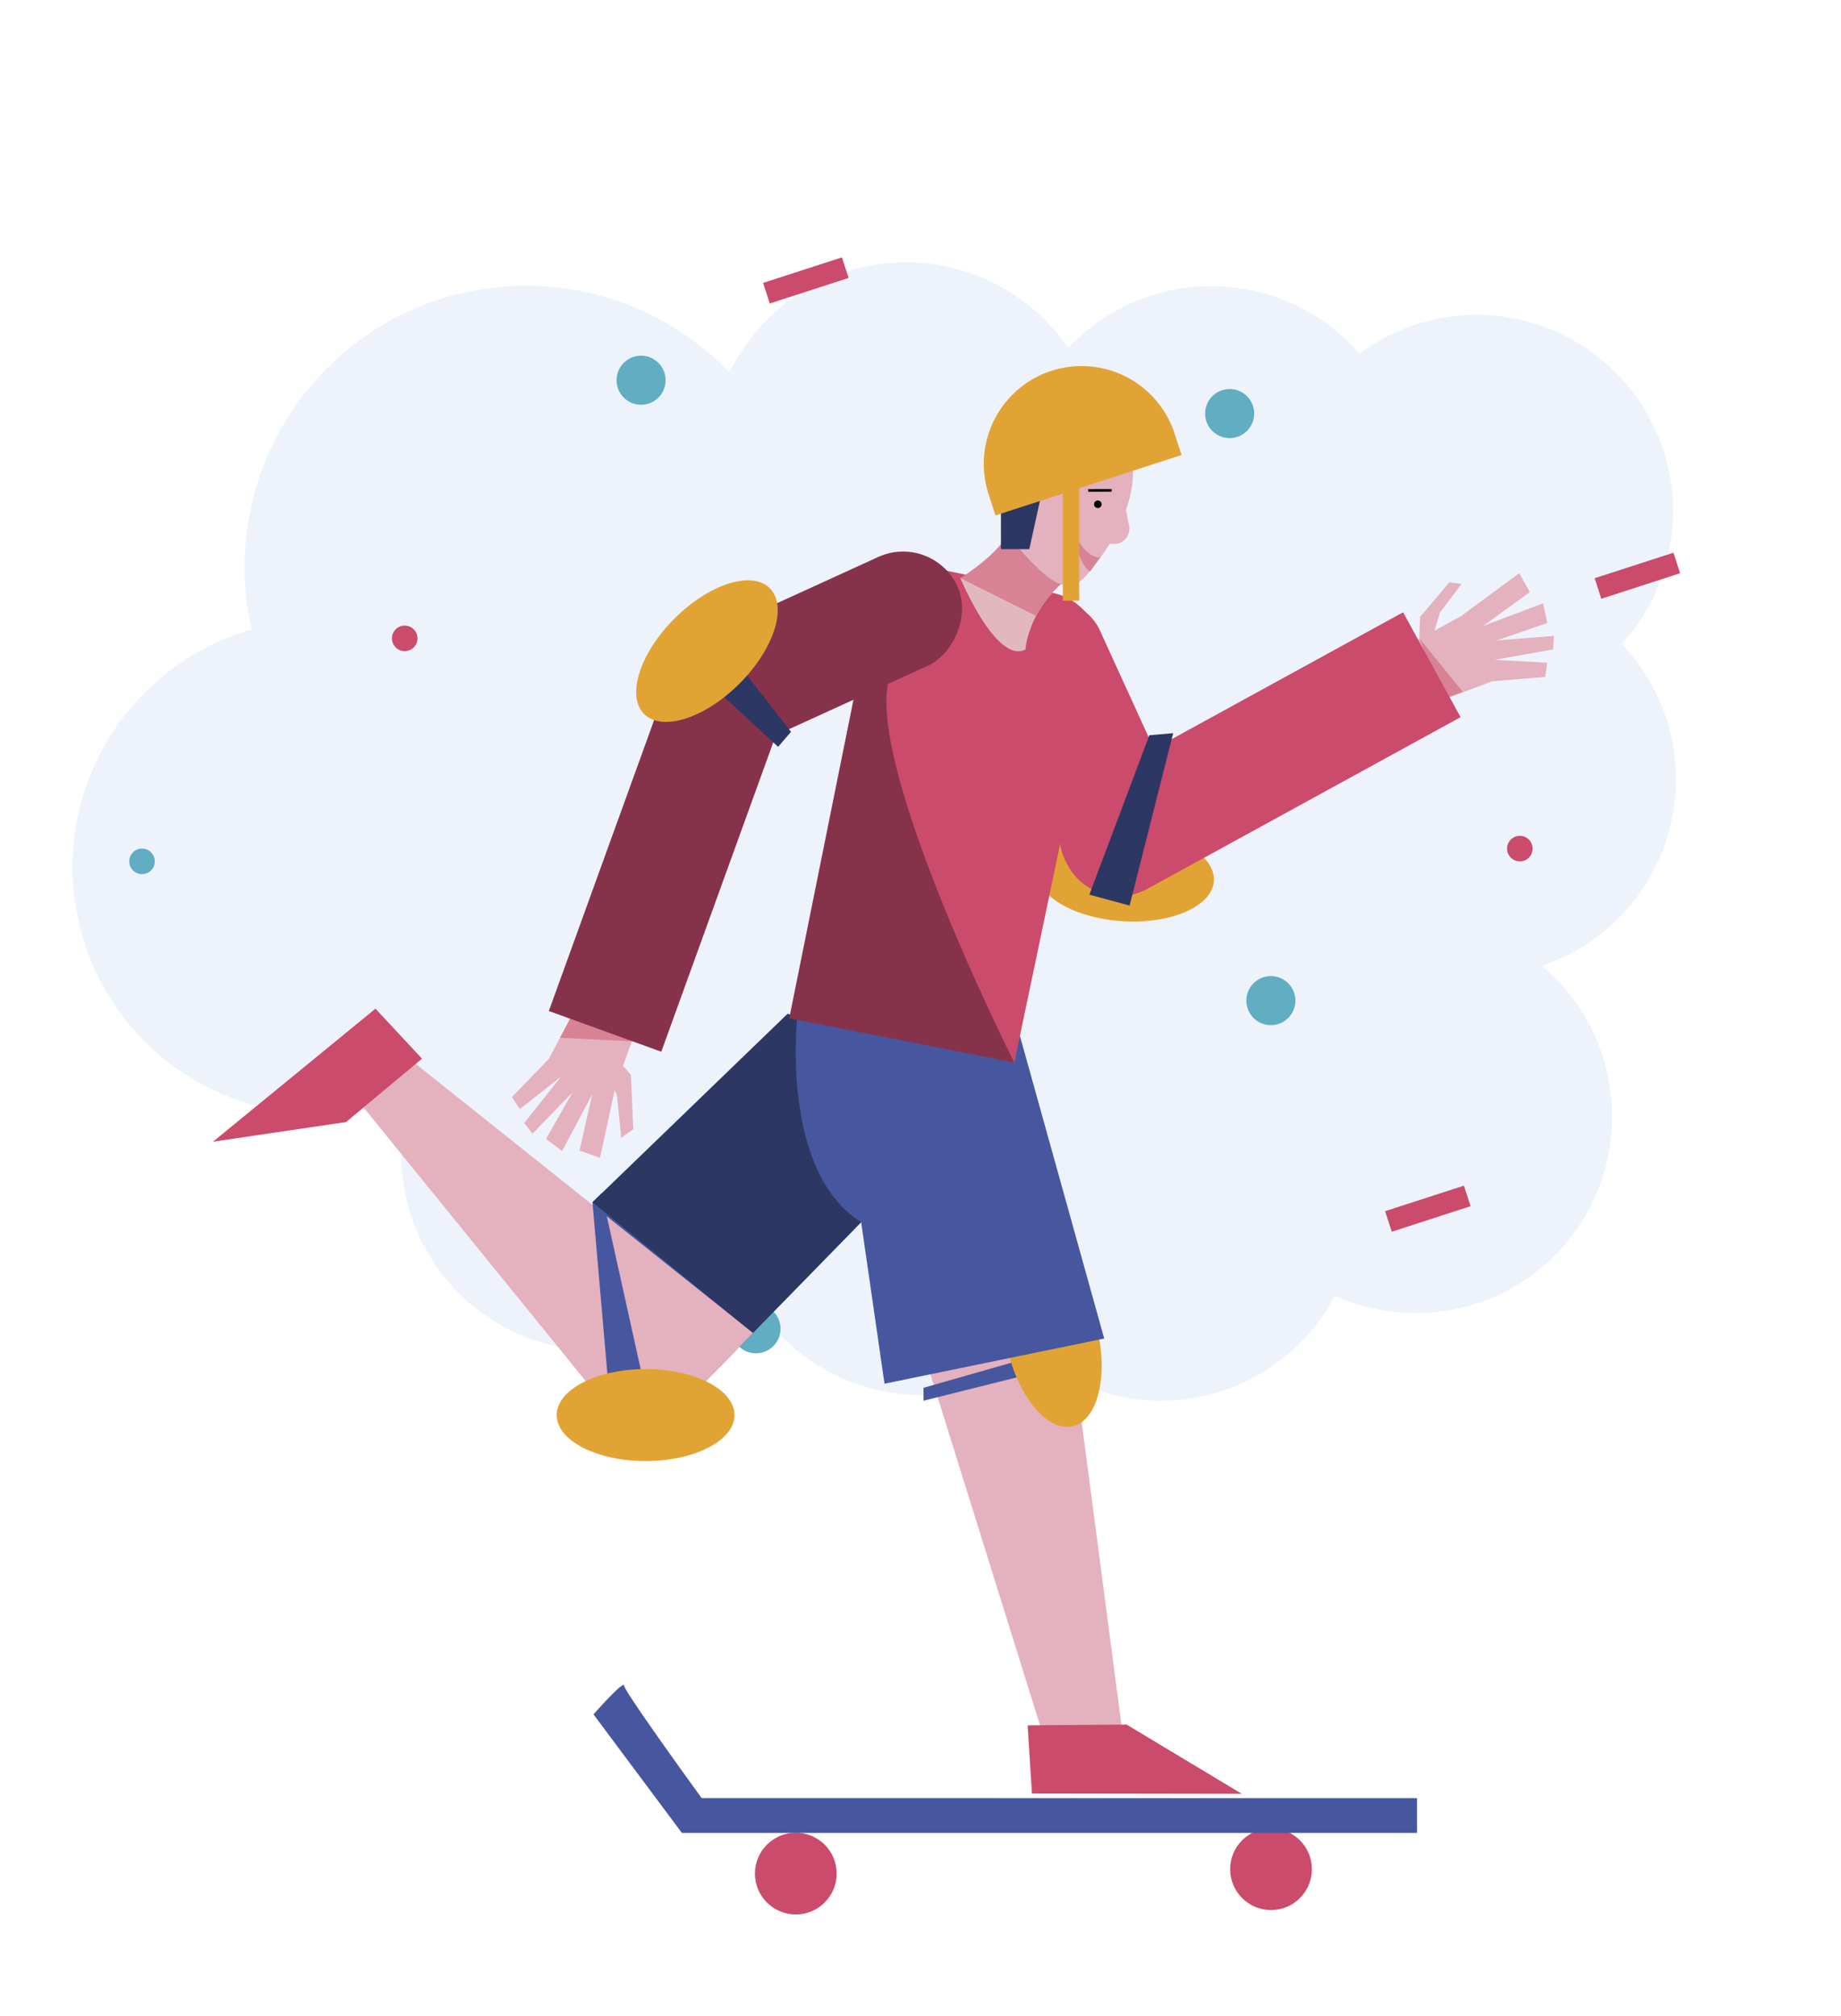 <svg xmlns="http://www.w3.org/2000/svg" viewBox="0 0 1284.44 1406.34"><title>Mesa de trabajo 39</title><g id="Capa_1" data-name="Capa 1"><path d="M1169.23,543.65a136.56,136.56,0,0,0-37.81-94.52,137.05,137.05,0,0,0-183-202.39,137,137,0,0,0-203.16-4,137.07,137.07,0,0,0-236.38,17.13A195.73,195.73,0,0,0,367,199.34c-108.42,0-196.31,87.9-196.31,196.32a196.94,196.94,0,0,0,4.85,43.53,172.27,172.27,0,1,0,110.29,326A137.06,137.06,0,0,0,519.71,895.72a137.07,137.07,0,0,0,204.23,50.95,137.06,137.06,0,0,0,207.32-42.91,137.07,137.07,0,0,0,144.33-230.09A137.09,137.09,0,0,0,1169.23,543.65Z" fill="#edf2fb"/><rect x="1134.83" y="372.68" width="15.07" height="57.8" transform="translate(1172.34 -808.94) rotate(72.05)" fill="#cb4b6c"/><circle cx="867.61" cy="547.19" r="8.91" fill="#cb4b6c"/><rect x="554.69" y="166.7" width="15.07" height="57.8" transform="translate(575.04 -399.54) rotate(72.05)" fill="#cb4b6c"/><circle cx="1060.38" cy="591.92" r="8.91" fill="#cb4b6c"/><rect x="988.65" y="814.18" width="15.07" height="57.8" transform="translate(1491.22 -364.44) rotate(72.05)" fill="#cb4b6c"/><circle cx="886.67" cy="697.96" r="17.11" fill="#61adc1"/><circle cx="99.08" cy="600.83" r="8.91" fill="#61adc1"/><circle cx="857.91" cy="288.47" r="17.11" fill="#61adc1"/><circle cx="527.45" cy="926.87" r="17.11" fill="#61adc1"/><circle cx="447.28" cy="265.22" r="17.11" fill="#61adc1"/><circle cx="282.36" cy="445.27" r="8.91" fill="#cb4b6c"/><polygon points="644.89 944.77 731.07 1220.91 783.02 1207.83 745.81 924.33 644.89 944.77" fill="#e4b1be"/><polygon points="644.34 977.02 716.34 959.02 707.34 950.02 644.34 968.02 644.34 977.02" fill="#47579f"/><ellipse cx="784.95" cy="610.49" rx="32.08" ry="62.02" transform="translate(125.78 1355.02) rotate(-86.35)" fill="#e2a335"/><polygon points="446.75 1010.26 390.84 861.89 592.15 670.3 687.56 763.38 446.75 1010.26" fill="#47579f"/><polygon points="248.04 765.58 280.61 734.57 525.32 929.73 446.75 1010.26 248.04 765.58" fill="#e4b1be"/><polygon points="294.43 738.44 241.42 782.66 148.62 796.36 261.95 703.58 294.43 738.44" fill="#cb4b6c"/><polygon points="716.98 1203.47 786.01 1202.93 866.41 1251.24 719.95 1251.02 716.98 1203.47" fill="#cb4b6c"/><polygon points="413.36 838.62 424.77 969.79 450.43 970.5 419.78 832.21 413.36 838.62" fill="#47579f"/><ellipse cx="450.43" cy="987.04" rx="62.02" ry="32.08" fill="#e2a335"/><ellipse cx="734.36" cy="934.42" rx="32.08" ry="62.02" transform="translate(-192.83 190.95) rotate(-13.11)" fill="#e2a335"/><polygon points="770.4 933.67 617.11 965.17 579.91 708.04 699.07 677.66 770.4 933.67" fill="#47579f"/><polygon points="1084.16 443.58 1044.13 446.73 1079.51 434.57 1076.6 420.84 1034.61 436.69 1067.33 413.04 1059.94 399.8 1019.31 429.8 1000.83 439.92 1004.52 427.38 1019.72 407.29 1011.2 406.21 990.78 430.29 990.18 445.75 983.84 449.22 996.61 492.02 1040.99 475.22 1078.08 472.17 1079.46 462.26 1042.71 460.28 1083.63 452.94 1084.16 443.58" fill="#e4b1be"/><polygon points="990.46 445.53 1020.49 482.52 1005.47 488.07 990.46 445.53" fill="#d78295"/><rect x="715.43" y="408.95" width="83.41" height="217.58" rx="41.7" transform="translate(-146.64 361.19) rotate(-24.54)" fill="#cb4b6c"/><path d="M830.13,388.37h83.41a0,0,0,0,1,0,0V637.63a40.71,40.71,0,0,1-40.71,40.71h-2a40.71,40.71,0,0,1-40.71-40.71V388.37a0,0,0,0,1,0,0Z" transform="translate(920.45 -487.52) rotate(61.27)" fill="#cb4b6c"/><path d="M623.82,402.14h78.34a40.67,40.67,0,0,1,40.67,40.67V728.28a0,0,0,0,1,0,0H588.08a4.93,4.93,0,0,1-4.93-4.93V442.81a40.67,40.67,0,0,1,40.67-40.67Z" transform="translate(130.08 -124.01) rotate(11.84)" fill="#cb4b6c"/><path d="M715.27,345.08s-14,48.66-45.26,58.15c0,0,25.08,60.34,45.47,49.83,0,0,1.67-36.29,44.4-59.42Z" fill="#e1b8bf"/><path d="M785.59,355.6c9.13-25.57,5.33-50.17-10-57.52-17.15-8.25-42.24,8.31-56,37-4.72,9.82-6.57,18.66-6.27,26.37l-3.05,20.22,22.92,21.89a16.38,16.38,0,0,0,23.42-.79,163.82,163.82,0,0,0,17.62-23.53l2.28.17a10.6,10.6,0,0,0,11.24-12.56Z" fill="#e4b1be"/><path d="M767.55,388.74s-8.27,1.46-16-13.12c0,0-1.38,14.42,8.87,23.15Z" fill="#d78295"/><path d="M710.27,381.66s20,23.86,29.86,25.66c0,0-12.51,11.56-17.3,22.27L670,403.23s26.22-15.64,35.34-34" fill="#d78295"/><polygon points="440.15 749.75 441.83 787.64 433.45 793.64 430.43 763.54 428.83 760.34 418.62 807.6 404.32 802.56 413.25 763.18 392.21 802.83 380.95 794.44 399.46 761.94 371.51 790.76 365.72 783.38 391.58 750.83 362.69 773.63 357.18 765.28 382.99 738.49 390.75 723.84 398.79 708.64 405.2 696.54 443.07 720.22 440.98 725.97 440.85 726.33 434.67 743.38 440.15 749.75" fill="#e4b1be"/><polygon points="440.98 725.97 440.85 726.33 390.75 723.84 398.79 708.64 440.98 725.97" fill="#d78295"/><rect x="527.32" y="345.5" width="83.41" height="217.58" rx="41.7" transform="translate(745.97 -252.01) rotate(65.46)" fill="#87324b"/><path d="M429.83,438.08h83.41a0,0,0,0,1,0,0V687.33A40.71,40.71,0,0,1,472.52,728h-2a40.71,40.71,0,0,1-40.71-40.71V438.08a0,0,0,0,1,0,0Z" transform="translate(716.4 1291.82) rotate(-160.1)" fill="#87324b"/><circle cx="555.22" cy="1306.87" r="28.51" fill="#cb4b6c"/><circle cx="886.77" cy="1303.79" r="28.51" fill="#cb4b6c"/><path d="M489.53,1254.23c-16.22-22.41-54.07-75.06-54.07-78.42,0-4.28-21.39,20-21.39,20l58.46,78.38,3.22,4.32h512.9v-24.24Z" fill="#47579f"/><path d="M556.22,709.44s-12.05,107.8,44.63,143.08l-75.53,77.21-112-91.11L549.52,707.1Z" fill="#2c3763"/><path d="M707.68,741.19S591.22,510.35,624.37,464.37L597.64,477.2l-47,233.11Z" fill="#87324b"/><polygon points="760.05 624.05 801.88 512.84 818.51 511.42 788.09 631.65 760.05 624.05" fill="#2c3763"/><polygon points="494.39 476.25 542.87 520.92 551.89 510.46 516.25 464.84 494.39 476.25" fill="#2c3763"/><ellipse cx="493.23" cy="454.17" rx="62.02" ry="32.08" transform="translate(-176.68 481.79) rotate(-45)" fill="#e2a335"/><circle cx="765.93" cy="351.73" r="2.62" fill="#020201"/><line x1="759.22" y1="342.08" x2="775.54" y2="342.03" fill="none" stroke="#020201" stroke-miterlimit="10" stroke-width="1.87"/><polygon points="698.34 347.02 698.34 383.02 718.14 383.02 728.04 338.02 797.34 320.02 777.54 266.02 698.34 293.02 698.34 347.02" fill="#2c3763"/><path d="M824.34,317.38l-4.82-14.86a68.23,68.23,0,0,0-85.95-43.86h0a68.24,68.24,0,0,0-43.86,86l4.82,14.86,47-15.24V419h11.41V340.54Z" fill="#e2a335"/></g></svg>